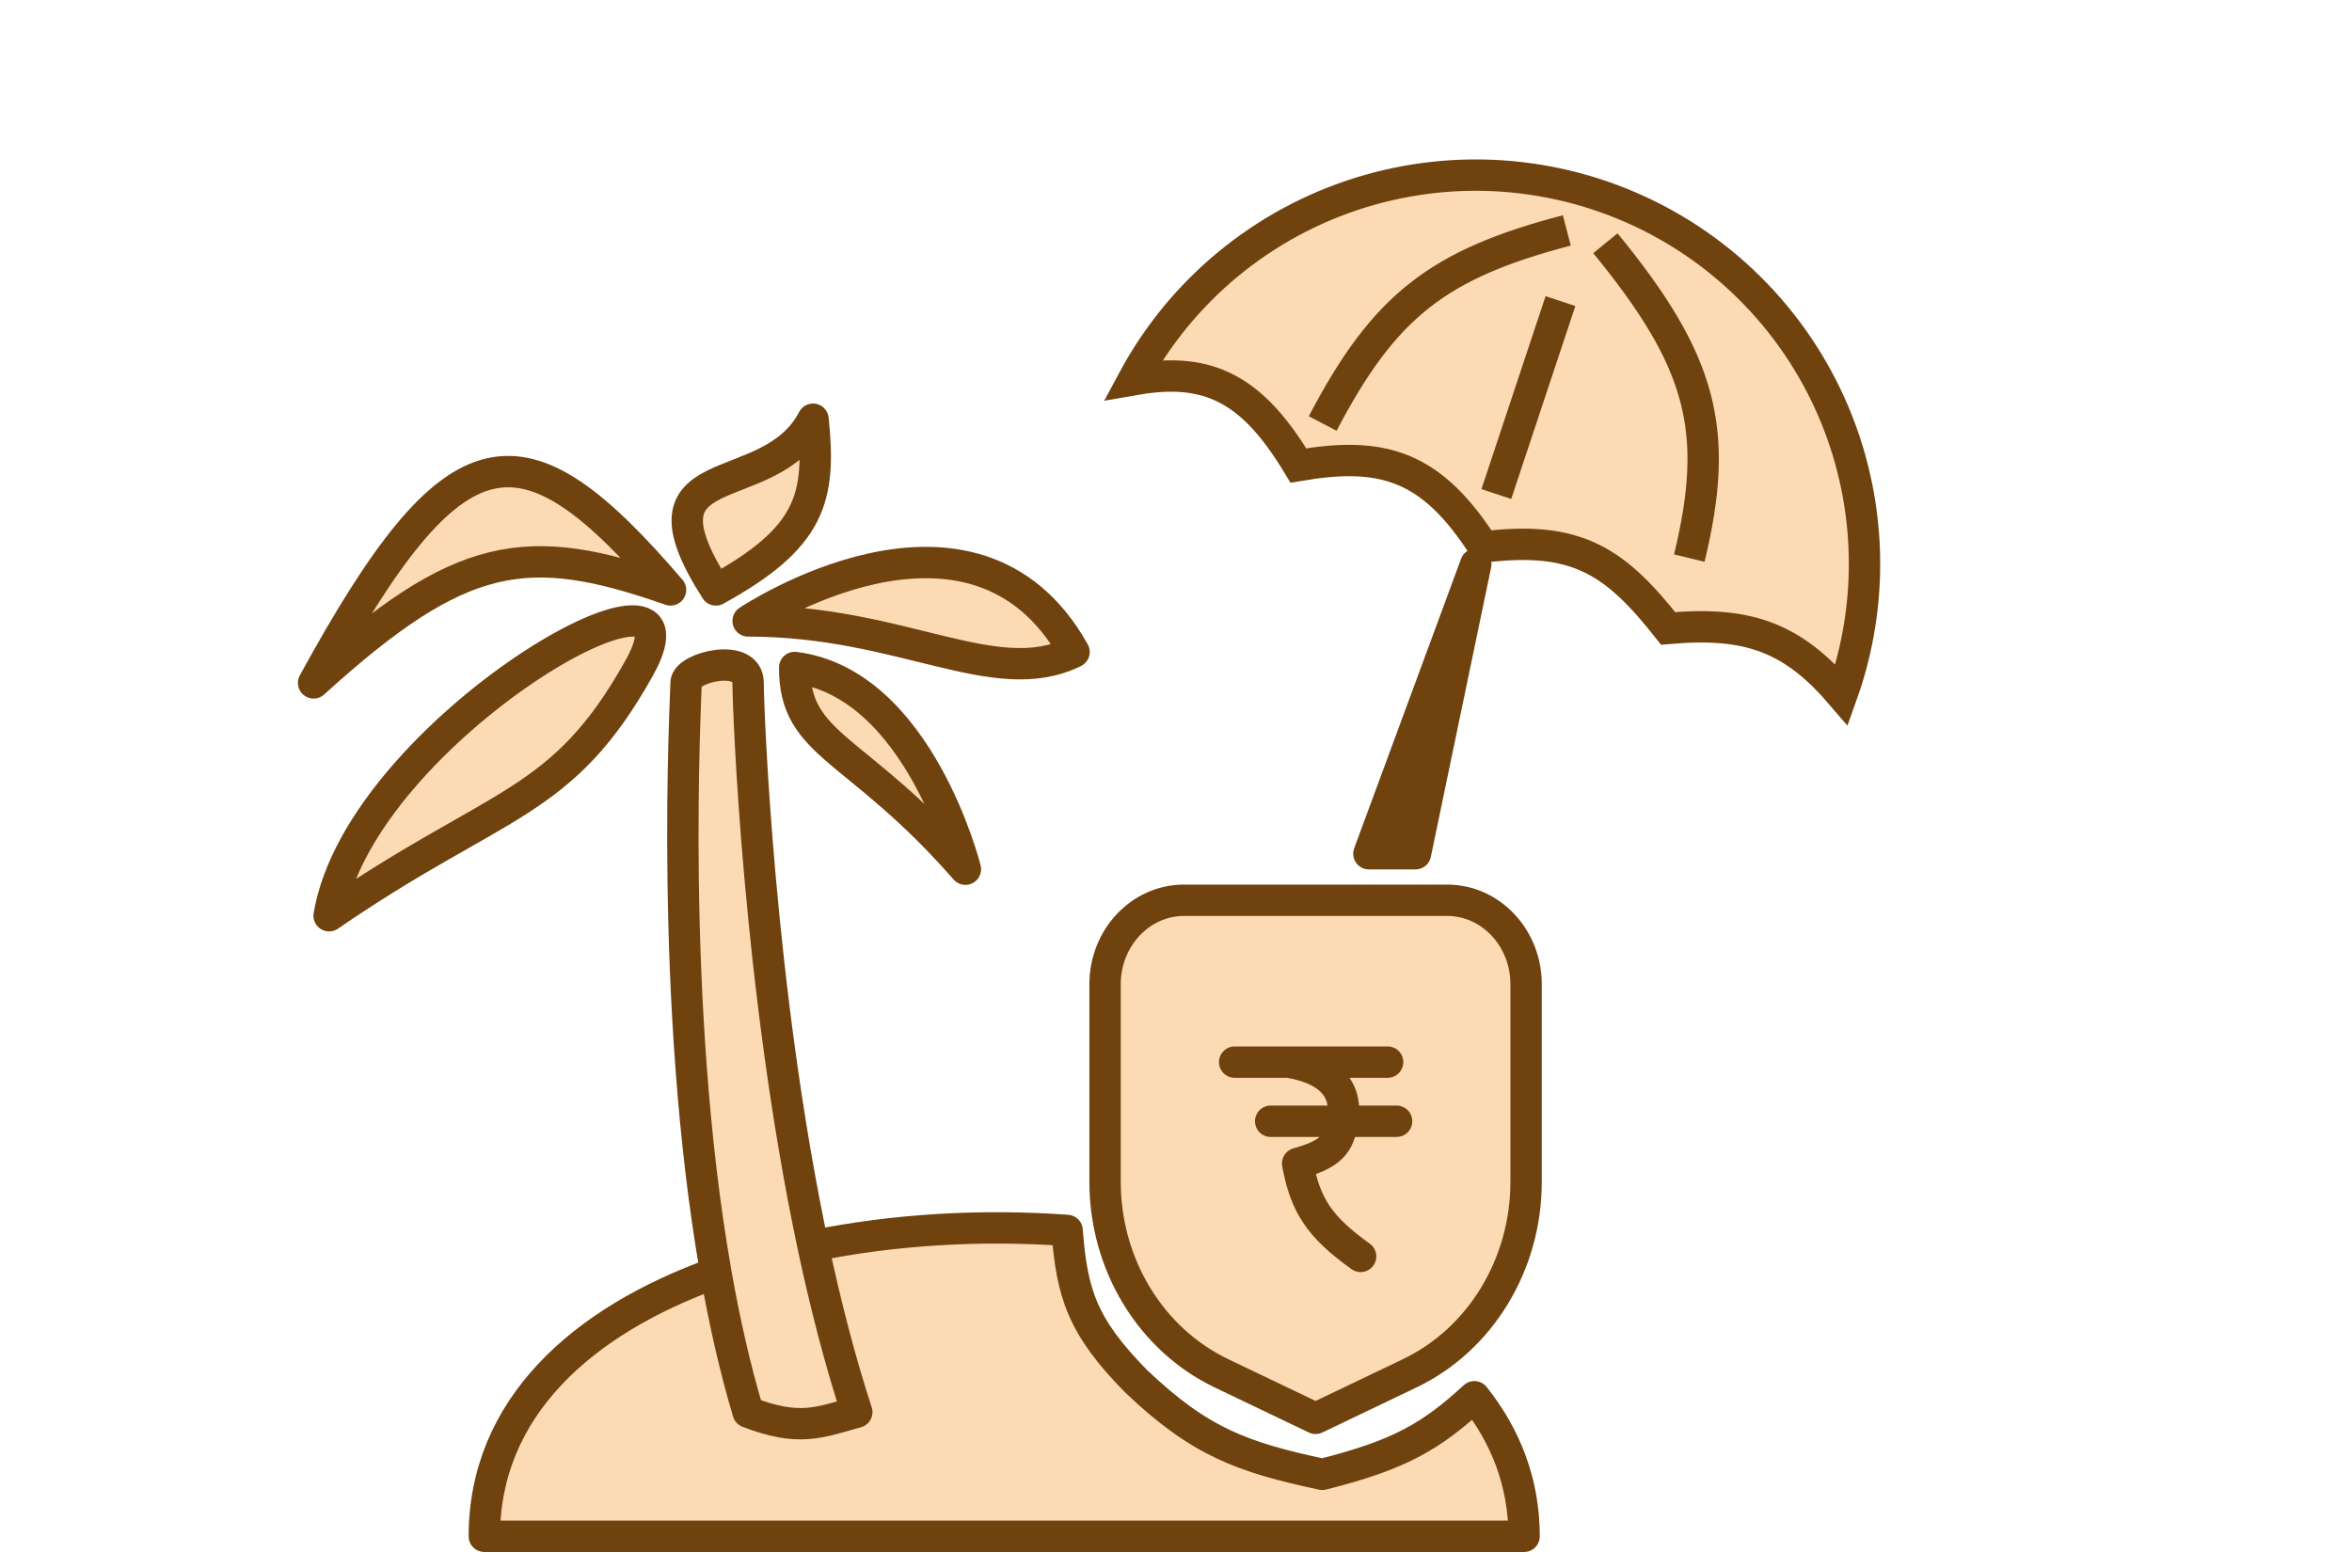 <svg width="75" height="50" viewBox="0 0 75 50" fill="none" xmlns="http://www.w3.org/2000/svg">
<path d="M48.6 48.999H15.444C15.444 44.92 18.534 42.133 22.828 40.594C21.315 31.997 21.877 22.198 21.877 21.78C21.877 21.288 23.856 20.793 23.856 21.78C23.856 22.587 24.182 31.521 25.926 39.737C28.5 39.209 31.301 39.047 34.028 39.243C34.181 41.259 34.51 42.309 36.228 44.053C38.265 45.995 39.618 46.476 42.167 47.023C44.63 46.403 45.628 45.82 47.015 44.548C48.021 45.813 48.6 47.298 48.6 48.999Z" fill="#FCDAB3"/>
<path d="M20.392 21.288C22.867 16.836 11.485 23.267 10.495 29.206C15.898 25.492 17.918 25.74 20.392 21.288Z" fill="#FCDAB3"/>
<path d="M21.382 18.815C16.656 13.3 14.549 13.455 10 21.78C14.7 17.513 16.802 17.211 21.382 18.815Z" fill="#FCDAB3"/>
<path d="M22.828 18.815C19.999 14.393 24.516 16.079 25.926 13.371C26.183 15.879 25.868 17.142 22.828 18.815Z" fill="#FCDAB3"/>
<path d="M23.856 19.804C23.856 19.804 31.014 15.015 34.249 20.794C31.718 22.034 28.805 19.804 23.856 19.804Z" fill="#FCDAB3"/>
<path d="M25.341 21.289C29.3 21.78 30.785 27.722 30.785 27.722C27.321 23.763 25.329 23.826 25.341 21.289Z" fill="#FCDAB3"/>
<path d="M22.828 40.594C21.315 31.997 21.877 22.198 21.877 21.78C21.877 21.288 23.856 20.793 23.856 21.78C23.856 22.587 24.182 31.521 25.926 39.737M22.828 40.594C23.099 42.135 23.437 43.637 23.856 45.039C25.487 45.669 26.122 45.37 27.321 45.039C26.777 43.373 26.316 41.573 25.926 39.737M22.828 40.594C18.534 42.133 15.444 44.92 15.444 48.999H48.6C48.6 47.298 48.021 45.813 47.015 44.548C45.628 45.82 44.63 46.403 42.167 47.023C39.618 46.476 38.265 45.995 36.228 44.053C34.51 42.309 34.181 41.259 34.028 39.243C31.301 39.047 28.5 39.209 25.926 39.737M20.392 21.288C22.867 16.836 11.485 23.267 10.495 29.206C15.898 25.492 17.918 25.74 20.392 21.288ZM21.382 18.815C16.656 13.3 14.549 13.455 10 21.78C14.7 17.513 16.802 17.211 21.382 18.815ZM22.828 18.815C19.999 14.393 24.516 16.079 25.926 13.371C26.183 15.879 25.868 17.142 22.828 18.815ZM23.856 19.804C23.856 19.804 31.014 15.015 34.249 20.794C31.718 22.034 28.805 19.804 23.856 19.804ZM25.341 21.289C29.3 21.78 30.785 27.722 30.785 27.722C27.321 23.763 25.329 23.826 25.341 21.289Z" stroke="#6F420E" stroke-linejoin="round"/>
<path fill-rule="evenodd" clip-rule="evenodd" d="M48.664 31.392C48.664 29.913 47.537 28.713 46.147 28.713C43.748 28.713 40.155 28.713 37.756 28.713C36.365 28.713 35.238 29.913 35.238 31.392C35.238 33.197 35.238 35.616 35.238 37.691C35.238 40.328 36.692 42.72 38.951 43.801C40.503 44.544 41.951 45.237 41.951 45.237C41.951 45.237 43.4 44.544 44.951 43.801C47.211 42.72 48.664 40.328 48.664 37.691V31.392Z" fill="#FCDAB3" stroke="#6F420E" stroke-miterlimit="2" stroke-linecap="round" stroke-linejoin="round"/>
<path d="M42.814 35.761C42.978 34.803 42.482 34.115 41.092 33.875H44.248H39.371M42.814 35.761C42.688 36.495 42.456 36.804 41.379 37.108C41.622 38.438 42.07 39.128 43.387 40.072M42.814 35.761H44.535H40.519" stroke="#6F420E" stroke-miterlimit="2" stroke-linecap="round" stroke-linejoin="round"/>
<path d="M59.453 18.221C59.427 19.568 59.182 20.899 58.73 22.163C58.011 21.321 57.312 20.742 56.498 20.396C55.546 19.991 54.497 19.93 53.192 20.042C52.368 18.999 51.636 18.232 50.715 17.794C49.786 17.352 48.728 17.273 47.31 17.445C46.495 16.178 45.693 15.377 44.704 14.982C43.739 14.598 42.673 14.631 41.403 14.847C40.593 13.501 39.796 12.649 38.799 12.253C37.997 11.935 37.129 11.936 36.139 12.11C36.748 10.977 37.531 9.944 38.461 9.049C39.634 7.921 41.018 7.034 42.534 6.44C44.05 5.846 45.668 5.556 47.296 5.587C48.924 5.619 50.529 5.97 52.021 6.622C53.513 7.274 54.862 8.213 55.991 9.387C57.12 10.56 58.007 11.944 58.601 13.46C59.195 14.976 59.484 16.593 59.453 18.221Z" fill="#FCDAB3" stroke="#6F420E"/>
<path d="M42.178 13.507C44.136 9.762 45.85 8.425 49.962 7.349M53.868 17.8C54.851 13.746 54.296 11.545 51.192 7.758M47.715 15.757L49.759 9.604" stroke="#6F420E" stroke-linejoin="round"/>
<path d="M47.059 17.996L45.136 27.229L43.651 27.229L47.059 17.996Z" fill="#6F420E" stroke="#6F420E" stroke-linejoin="round"/>
</svg>
